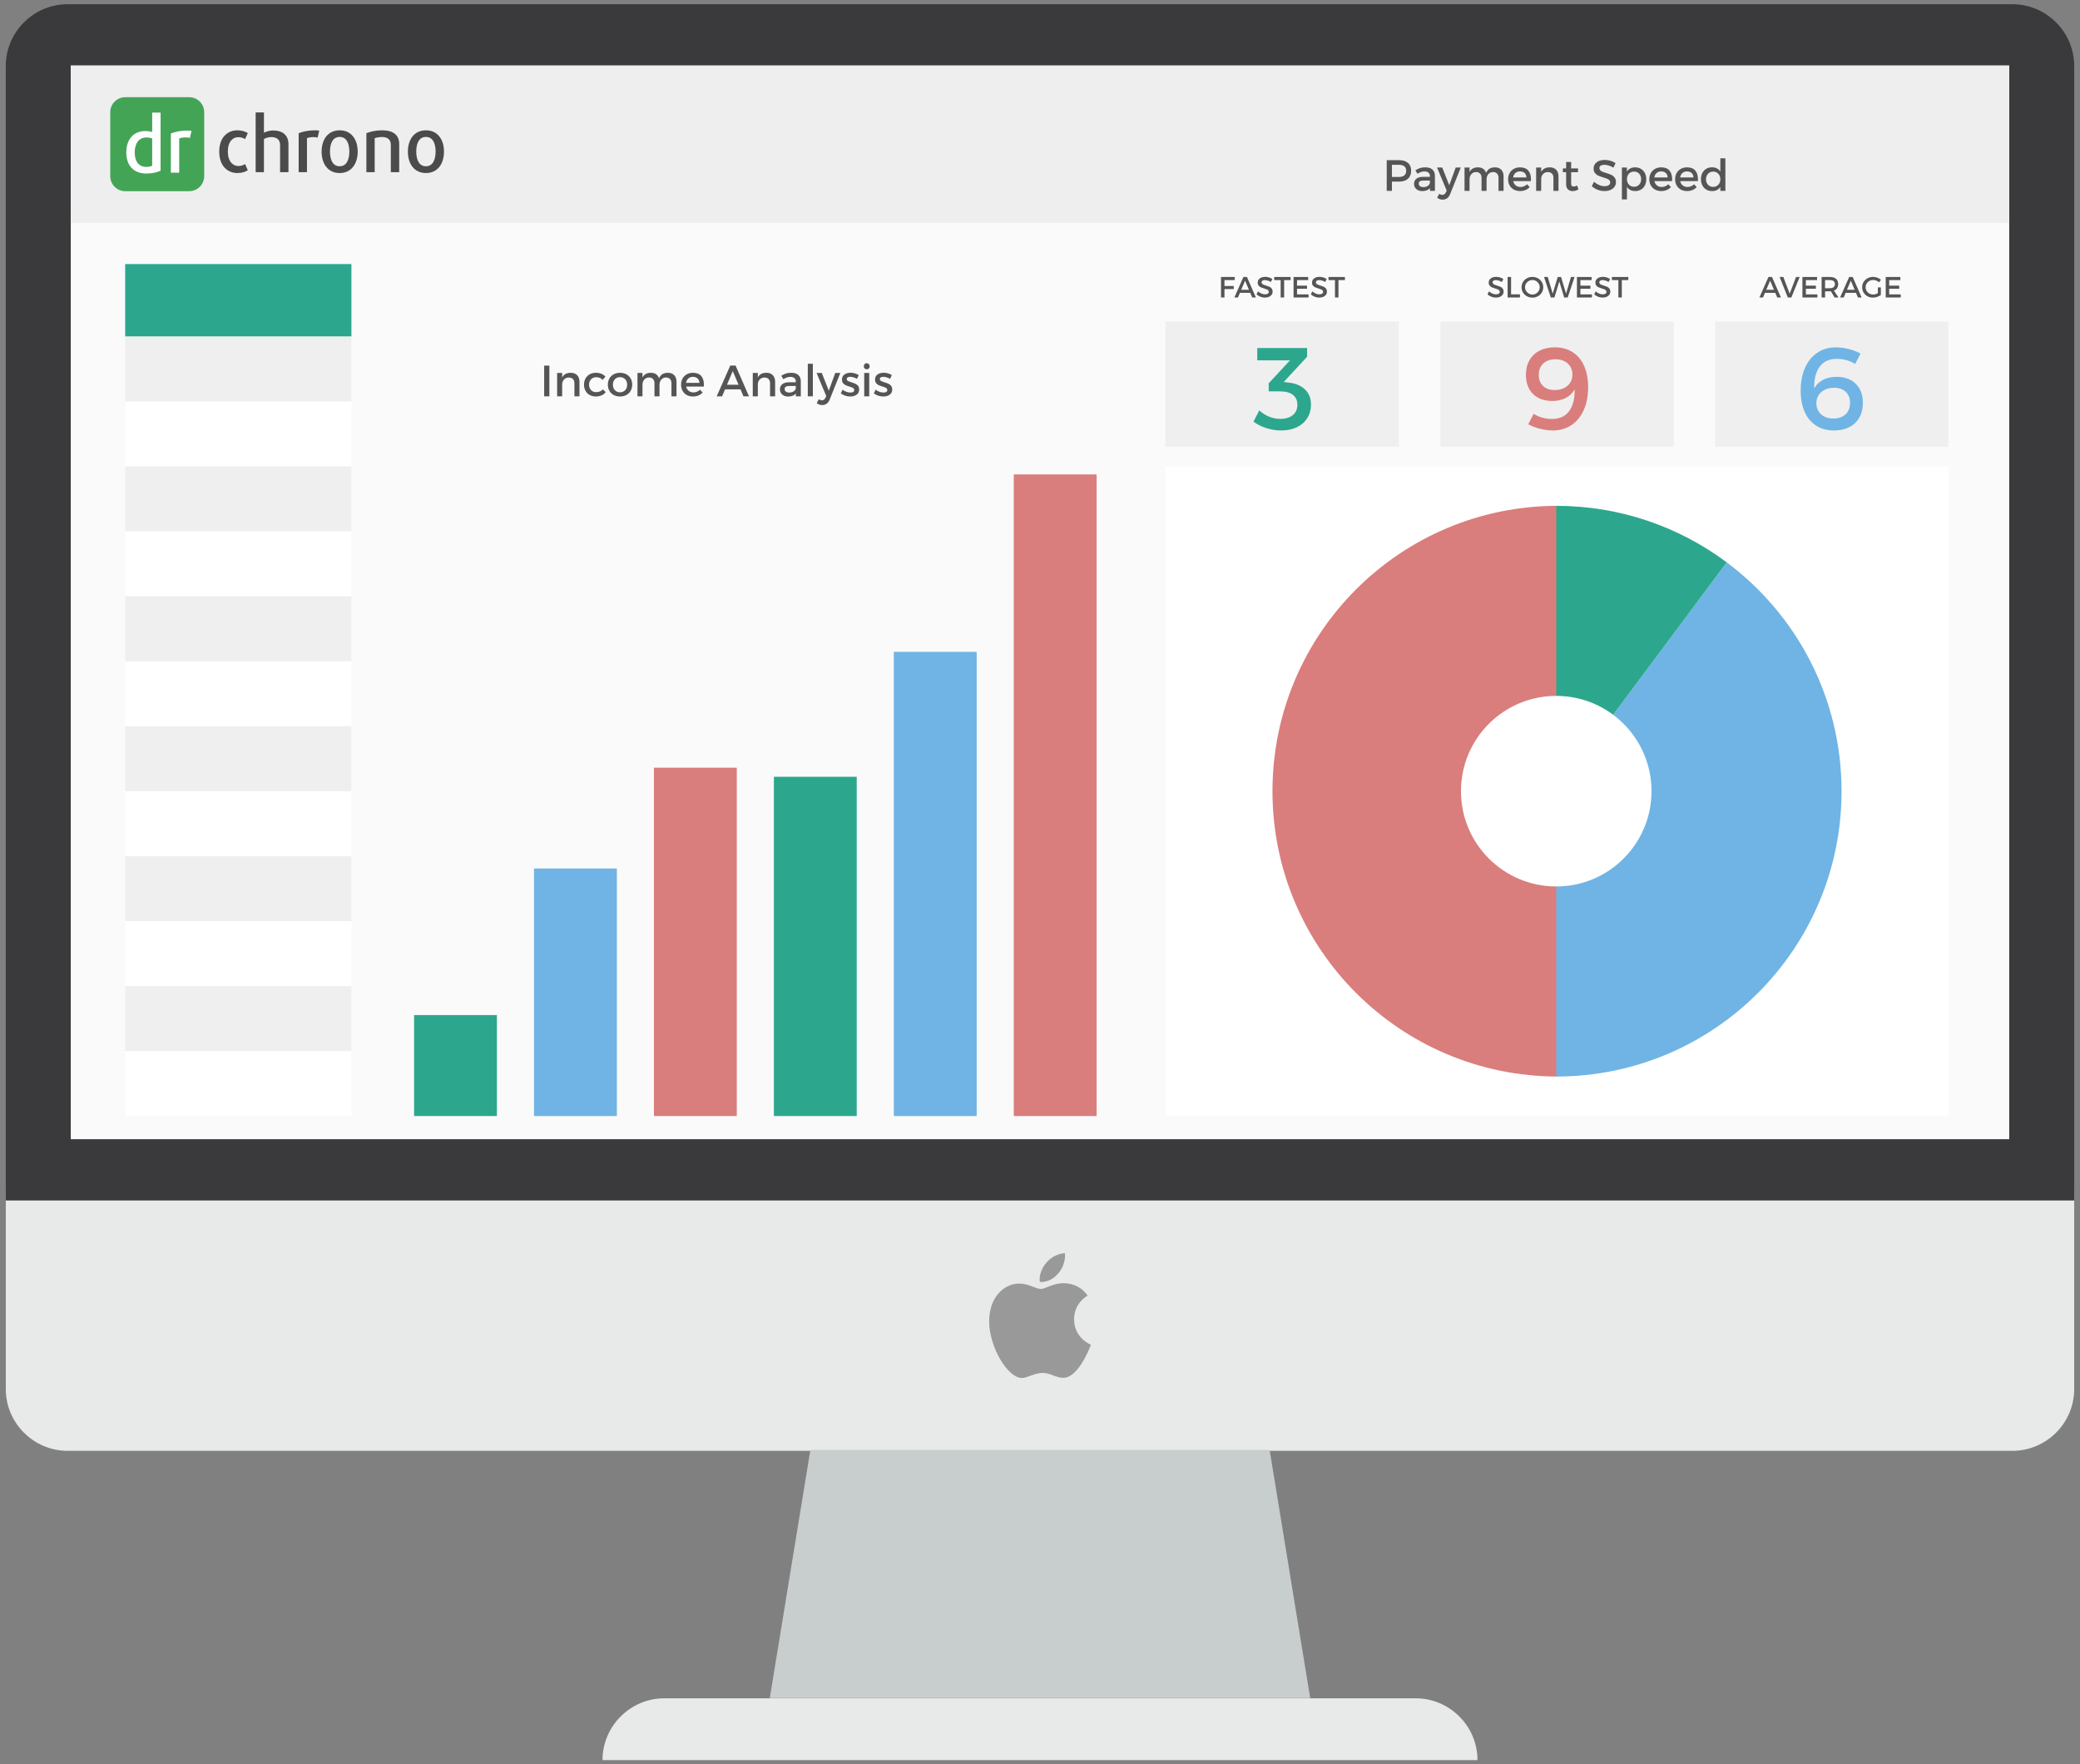 <?xml version="1.0" encoding="utf-8"?>
<!-- Generator: Adobe Illustrator 16.0.0, SVG Export Plug-In . SVG Version: 6.00 Build 0)  -->
<!DOCTYPE svg PUBLIC "-//W3C//DTD SVG 1.1//EN" "http://www.w3.org/Graphics/SVG/1.1/DTD/svg11.dtd">
<svg version="1.1" id="Layer_1" xmlns="http://www.w3.org/2000/svg" xmlns:xlink="http://www.w3.org/1999/xlink" x="0px" y="0px"
	 width="835.92px" height="709px" viewBox="0 0 835.92 709" enable-background="new 0 0 835.92 709" xml:space="preserve">
<rect x="0" y="0" width="835.92" height="709" fill="#808080" stroke="none"/>
<g id="Layer_1_1_">
	<g>
		<path fill="#E8E9E9" d="M568.947,682.469H266.972c-13.656,0-24.831,11.171-24.831,24.831H593.78
			C593.779,693.64,582.604,682.469,568.947,682.469z"/>
		<path fill="#E8E9E9" d="M27.157,583.014h781.604c13.654,0,24.83-11.176,24.83-24.832v-80.388H2.326v80.388
			C2.326,571.838,13.5,583.014,27.157,583.014"/>
		<polygon fill="#C8CDCE" points="526.559,682.375 309.361,682.375 325.672,582.678 510.248,582.678 		"/>
		<path fill="#3A393B" d="M833.594,26.526c0-13.655-11.176-24.826-24.83-24.826H27.157C13.5,1.7,2.326,12.871,2.326,26.526v455.885
			h831.268V26.526z"/>
	</g>
	<g>
		<path fill="#999999" d="M420.086,507.955c3.301-4.349,7.879-4.365,7.879-4.365s0.688,4.086-2.59,8.021
			c-3.496,4.19-7.473,3.514-7.473,3.514S417.155,511.816,420.086,507.955z"/>
		<path fill="#999999" d="M418.323,517.979c1.688,0,4.839-2.322,8.938-2.322c7.043,0,9.816,5.013,9.816,5.013
			s-5.416,2.771-5.416,9.502c0,7.59,6.75,10.203,6.75,10.203s-4.724,13.298-11.104,13.298c-2.93,0-5.207-1.975-8.295-1.975
			c-3.146,0-6.266,2.047-8.303,2.047c-5.822,0-13.184-12.61-13.184-22.745c0-9.979,6.229-15.206,12.067-15.206
			C413.4,515.788,416.348,517.979,418.323,517.979z"/>
	</g>
	<rect x="28.438" y="26.325" fill="#FAFAFA" width="779.044" height="431.46"/>
	<g>
		<g>
			<rect x="28.438" y="26.342" fill="#EEEEEE" width="779.044" height="63.2"/>
		</g>
	</g>
	<g>
		<path fill="#44A456" d="M82.072,70.792c0,3.332-2.703,6.036-6.035,6.036H50.338c-3.332,0-6.035-2.704-6.035-6.036V45.093
			c0-3.328,2.703-6.035,6.035-6.035h25.699c3.332,0,6.035,2.706,6.035,6.035V70.792L82.072,70.792z"/>
		<g>
			<path fill="#4B4B4B" d="M95.364,69.537c-3.673,0-7.255-2.632-7.255-8.603c0-5.969,3.582-8.568,7.255-8.568
				c1.805,0,3.212,0.461,4.224,1.133l-1.102,2.42c-0.674-0.495-1.683-0.801-2.693-0.801c-2.205,0-4.226,1.745-4.226,5.784
				c0,4.041,2.082,5.814,4.226,5.814c1.01,0,2.019-0.302,2.693-0.793l1.102,2.483C98.543,69.103,97.168,69.537,95.364,69.537z"/>
			<path fill="#4B4B4B" d="M112.562,69.197V58.241c0-2.108-1.347-3.151-3.55-3.151c-1.009,0-2.143,0.304-2.939,0.768v13.339h-3.336
				V45.174h3.336v8.141c1.012-0.487,2.387-0.887,3.705-0.887c3.855,0,6.15,1.958,6.15,5.54v11.229H112.562z"/>
			<path fill="#4B4B4B" d="M127.649,55.274c-0.491-0.124-1.07-0.184-1.681-0.184c-0.949,0-1.958,0.15-2.603,0.428v13.679h-3.336
				V53.528c1.591-0.67,3.95-1.161,6.397-1.161c0.733,0,1.377,0.027,1.868,0.122L127.649,55.274z"/>
			<path fill="#4B4B4B" d="M136.502,69.537c-4.684,0-7.254-3.705-7.254-8.603c0-4.897,2.57-8.568,7.254-8.568
				c4.681,0,7.253,3.671,7.253,8.568C143.755,65.833,141.184,69.537,136.502,69.537z M136.502,55.027
				c-2.604,0-3.888,2.327-3.888,5.875c0,3.554,1.283,5.913,3.888,5.913c2.601,0,3.886-2.358,3.886-5.913
				C140.389,57.354,139.104,55.027,136.502,55.027z"/>
			<path fill="#4B4B4B" d="M157.068,69.197V58.18c0-1.926-1.164-3.119-3.462-3.119c-1.224,0-2.352,0.214-3.029,0.491v13.646h-3.335
				v-15.67c1.653-0.67,3.765-1.161,6.337-1.161c4.619,0,6.856,2.021,6.856,5.507v11.325h-3.367V69.197z"/>
			<path fill="#4B4B4B" d="M171.175,69.537c-4.684,0-7.251-3.705-7.251-8.603c0-4.897,2.567-8.568,7.251-8.568
				c4.683,0,7.252,3.671,7.252,8.568C178.428,65.833,175.858,69.537,171.175,69.537z M171.175,55.027
				c-2.604,0-3.888,2.327-3.888,5.875c0,3.554,1.284,5.913,3.888,5.913c2.601,0,3.885-2.358,3.885-5.913
				C175.06,57.354,173.777,55.027,171.175,55.027z"/>
		</g>
		<g>
			<path fill="#FFFFFF" d="M58.849,69.737c-5.168,0-8.092-3.229-8.092-8.491c0-5.078,2.708-8.583,7.723-8.583
				c1.014,0,2.124,0.213,2.676,0.396v-7.812h3.386v23.322C63.433,69.186,61.187,69.737,58.849,69.737z M61.156,55.617
				c-0.432-0.183-1.476-0.372-2.37-0.372c-3.045,0-4.644,2.523-4.644,6.002c0,3.626,1.628,5.813,4.644,5.813
				c0.894,0,1.969-0.217,2.37-0.429V55.617z"/>
			<path fill="#FFFFFF" d="M76.323,55.399c-0.49-0.122-1.074-0.184-1.69-0.184c-0.955,0-1.968,0.152-2.618,0.429v13.752h-3.351
				V53.646c1.601-0.679,3.969-1.17,6.431-1.17c0.739,0,1.384,0.029,1.876,0.124L76.323,55.399z"/>
		</g>
	</g>
	<rect x="166.411" y="407.904" fill="#2CA78E" width="33.29" height="40.57"/>
	<rect x="262.813" y="308.495" fill="#D97E7C" width="33.29" height="139.985"/>
	<rect x="407.416" y="190.647" fill="#D97E7C" width="33.292" height="257.833"/>
	<rect x="214.612" y="349.009" fill="#6FB4E4" width="33.29" height="99.471"/>
	<rect x="359.213" y="261.945" fill="#6FB4E4" width="33.296" height="186.535"/>
	<rect x="311.014" y="312.147" fill="#2CA78E" width="33.29" height="136.333"/>
	<rect x="468.436" y="187.389" fill="#FFFFFF" width="314.612" height="261.092"/>
	<rect x="50.306" y="161.279" fill="#FFFFFF" width="90.925" height="26.109"/>
	<rect x="50.306" y="135.17" fill="#EFEFEF" width="90.925" height="26.109"/>
	<rect x="50.306" y="213.498" fill="#FFFFFF" width="90.925" height="26.109"/>
	<rect x="50.306" y="187.389" fill="#EFEFEF" width="90.925" height="26.109"/>
	<rect x="50.306" y="265.716" fill="#FFFFFF" width="90.925" height="26.11"/>
	<rect x="50.306" y="239.607" fill="#EFEFEF" width="90.925" height="26.109"/>
	<rect x="50.306" y="317.934" fill="#FFFFFF" width="90.925" height="26.111"/>
	<rect x="50.306" y="291.826" fill="#EFEFEF" width="90.925" height="26.108"/>
	<rect x="50.306" y="370.153" fill="#FFFFFF" width="90.925" height="26.109"/>
	<rect x="50.306" y="344.043" fill="#EFEFEF" width="90.925" height="26.11"/>
	<rect x="50.306" y="422.372" fill="#FFFFFF" width="90.925" height="26.108"/>
	<rect x="50.306" y="396.264" fill="#EFEFEF" width="90.925" height="26.113"/>
	<g>
		<rect x="468.436" y="129.222" fill="#EFEFEF" width="93.763" height="50.296"/>
		<g enable-background="new    ">
			<path fill="#2CA78E" d="M524.357,156.407c1.677,1.554,2.515,3.604,2.515,6.146c0,2.037-0.494,3.848-1.483,5.433
				c-0.989,1.585-2.386,2.814-4.19,3.688s-3.913,1.31-6.316,1.31c-2.008,0-4.01-0.322-6.008-0.965
				c-1.999-0.643-3.701-1.508-5.11-2.595l2.319-4.525c1.164,1.103,2.479,1.948,3.949,2.538c1.471,0.59,2.957,0.884,4.459,0.884
				c2.156,0,3.851-0.51,5.076-1.528c1.225-1.019,1.837-2.386,1.837-4.101c0-1.761-0.604-3.104-1.816-4.031
				c-1.209-0.927-2.923-1.39-5.146-1.39h-4.571v-3.239l8.567-9.234h-13.162v-4.939h20.032v3.491l-9.396,10.152l1.677,0.207
				C520.425,153.953,522.68,154.853,524.357,156.407z"/>
		</g>
	</g>
	<g>
		<rect x="578.859" y="129.222" fill="#EFEFEF" width="93.764" height="50.296"/>
		<g enable-background="new    ">
			<path fill="#D97E7C" d="M618.897,172.292c-1.791-0.459-3.362-1.064-4.711-1.815l2.159-4.181c1.012,0.659,2.168,1.167,3.469,1.527
				c1.303,0.361,2.581,0.541,3.837,0.541c3.108,0,5.436-1.064,6.982-3.193s2.273-5.031,2.183-8.706
				c-0.873,1.531-2.068,2.692-3.595,3.48c-1.523,0.789-3.319,1.183-5.387,1.183c-3.289,0-5.881-0.942-7.765-2.826
				c-1.884-1.883-2.825-4.44-2.825-7.672c0-2.251,0.479-4.211,1.436-5.88c0.96-1.669,2.308-2.948,4.044-3.836
				c1.737-0.888,3.773-1.332,6.101-1.332c2.756,0,5.136,0.635,7.145,1.907c2.006,1.271,3.553,3.105,4.638,5.501
				c1.086,2.396,1.631,5.272,1.631,8.626c0,3.477-0.582,6.523-1.746,9.142c-1.163,2.619-2.818,4.644-4.961,6.076
				c-2.146,1.432-4.648,2.147-7.512,2.147C622.397,172.981,620.689,172.751,618.897,172.292z M628.66,155.902
				c1.085-0.56,1.908-1.318,2.47-2.274s0.823-2.002,0.794-3.135c0.029-1.011-0.201-1.987-0.702-2.929
				c-0.498-0.942-1.264-1.707-2.297-2.297c-1.033-0.59-2.308-0.885-3.824-0.885c-2.034,0-3.658,0.556-4.87,1.666
				c-1.209,1.11-1.814,2.653-1.814,4.629c0,1.883,0.574,3.365,1.723,4.444c1.148,1.079,2.726,1.619,4.731,1.619
				C626.31,156.741,627.573,156.461,628.66,155.902z"/>
		</g>
	</g>
	<g>
		<rect x="689.284" y="129.222" fill="#EFEFEF" width="93.764" height="50.296"/>
		<g enable-background="new    ">
			<path fill="#6FB4E4" d="M743.012,140.27c1.791,0.46,3.361,1.064,4.709,1.815l-2.157,4.181c-1.011-0.659-2.169-1.168-3.469-1.528
				c-1.302-0.361-2.582-0.541-3.836-0.541c-3.109,0-5.438,1.064-6.983,3.193c-1.547,2.129-2.273,5.031-2.185,8.706
				c0.875-1.531,2.072-2.691,3.596-3.48c1.525-0.789,3.32-1.183,5.387-1.183c3.291,0,5.88,0.942,7.764,2.826
				c1.884,1.883,2.826,4.441,2.826,7.672c0,2.251-0.478,4.211-1.437,5.88c-0.958,1.669-2.306,2.948-4.043,3.836
				c-1.736,0.888-3.771,1.333-6.099,1.333c-2.756,0-5.138-0.635-7.144-1.907c-2.007-1.271-3.553-3.105-4.641-5.501
				c-1.086-2.396-1.631-5.271-1.631-8.625c0-3.477,0.584-6.524,1.746-9.143c1.164-2.619,2.817-4.644,4.961-6.076
				c2.144-1.432,4.646-2.147,7.512-2.147C739.513,139.581,741.221,139.811,743.012,140.27z M733.249,156.661
				c-1.088,0.559-1.91,1.317-2.47,2.273c-0.561,0.957-0.826,2.002-0.795,3.136c-0.031,1.01,0.203,1.986,0.7,2.928
				c0.5,0.942,1.264,1.708,2.3,2.297c1.034,0.59,2.308,0.884,3.822,0.884c2.037,0,3.659-0.555,4.87-1.666
				c1.21-1.11,1.817-2.653,1.817-4.629c0-1.884-0.574-3.365-1.724-4.445c-1.148-1.079-2.726-1.619-4.731-1.619
				C735.6,155.822,734.337,156.101,733.249,156.661z"/>
		</g>
	</g>
	<rect x="50.306" y="106.114" fill="#2CA78E" width="90.925" height="29.056"/>
	<g>
		<path fill="#D97E7C" d="M626.057,432.602c-63.329,0-114.668-51.338-114.668-114.667c0-63.329,51.339-114.668,114.668-114.668
			V432.602z"/>
		<g>
			<path fill="#6FB4E4" d="M693.946,225.984l-68.52,91.948v114.668c63.329,0,114.667-51.339,114.667-114.667
				C740.094,280.294,721.958,246.891,693.946,225.984z"/>
		</g>
		<path fill="#2CA78E" d="M625.427,317.935V203.267c25.688,0,49.404,8.447,68.521,22.716L625.427,317.935z"/>
	</g>
	<circle fill="#FFFFFF" cx="625.427" cy="317.934" r="38.289"/>
</g>
<g enable-background="new    ">
	<path fill="#555555" d="M492.097,112.555v2.377h3.738v1.234h-3.738v3.377h-1.39v-8.235h5.53l-0.012,1.247H492.097z"/>
	<path fill="#555555" d="M498.304,117.683l-0.786,1.861h-1.447l3.635-8.235h1.425l3.595,8.235h-1.481l-0.787-1.861H498.304z
		 M500.377,112.791l-1.556,3.658h3.106L500.377,112.791z"/>
	<path fill="#555555" d="M509.996,111.481c0.502,0.153,0.947,0.36,1.338,0.62l-0.574,1.224c-0.425-0.26-0.849-0.454-1.271-0.58
		c-0.423-0.126-0.804-0.189-1.141-0.189c-0.417,0-0.744,0.075-0.981,0.224c-0.237,0.149-0.356,0.362-0.356,0.638
		c0,0.241,0.078,0.444,0.232,0.608c0.155,0.165,0.351,0.297,0.586,0.396s0.566,0.21,0.991,0.333
		c0.555,0.165,1.008,0.328,1.357,0.488c0.351,0.161,0.649,0.4,0.896,0.718s0.37,0.731,0.37,1.24c0,0.479-0.132,0.899-0.396,1.261
		c-0.264,0.362-0.631,0.64-1.1,0.835s-1.006,0.293-1.61,0.293c-0.628,0-1.236-0.118-1.823-0.353
		c-0.588-0.235-1.103-0.552-1.542-0.951l0.603-1.2c0.417,0.383,0.874,0.679,1.37,0.887c0.495,0.209,0.968,0.313,1.415,0.313
		c0.486,0,0.864-0.088,1.135-0.264c0.27-0.176,0.404-0.421,0.404-0.735c0-0.253-0.08-0.461-0.241-0.626
		c-0.16-0.165-0.36-0.294-0.6-0.388s-0.569-0.204-0.991-0.33c-0.562-0.165-1.016-0.326-1.357-0.482
		c-0.343-0.157-0.638-0.388-0.885-0.692c-0.247-0.305-0.37-0.711-0.37-1.221c0-0.463,0.125-0.868,0.376-1.214
		s0.602-0.614,1.054-0.801c0.451-0.188,0.975-0.281,1.567-0.281C508.979,111.251,509.495,111.328,509.996,111.481z"/>
	<path fill="#555555" d="M516.072,112.555v6.989h-1.39v-6.989h-2.602v-1.247h6.599v1.247H516.072z"/>
	<path fill="#555555" d="M521.253,112.555v2.228h4.02v1.246h-4.02v2.269h4.634v1.246h-6.023v-8.235h5.88v1.247H521.253z"/>
	<path fill="#555555" d="M531.824,111.481c0.502,0.153,0.947,0.36,1.338,0.62l-0.574,1.224c-0.425-0.26-0.849-0.454-1.271-0.58
		c-0.423-0.126-0.804-0.189-1.141-0.189c-0.417,0-0.744,0.075-0.981,0.224c-0.237,0.149-0.356,0.362-0.356,0.638
		c0,0.241,0.078,0.444,0.232,0.608c0.155,0.165,0.351,0.297,0.586,0.396s0.566,0.21,0.991,0.333
		c0.555,0.165,1.008,0.328,1.357,0.488c0.351,0.161,0.649,0.4,0.896,0.718s0.37,0.731,0.37,1.24c0,0.479-0.132,0.899-0.396,1.261
		c-0.264,0.362-0.631,0.64-1.1,0.835s-1.006,0.293-1.61,0.293c-0.628,0-1.236-0.118-1.823-0.353
		c-0.588-0.235-1.103-0.552-1.542-0.951l0.603-1.2c0.417,0.383,0.874,0.679,1.37,0.887c0.495,0.209,0.968,0.313,1.415,0.313
		c0.486,0,0.864-0.088,1.135-0.264c0.27-0.176,0.404-0.421,0.404-0.735c0-0.253-0.08-0.461-0.241-0.626
		c-0.16-0.165-0.36-0.294-0.6-0.388s-0.569-0.204-0.991-0.33c-0.562-0.165-1.016-0.326-1.357-0.482
		c-0.343-0.157-0.638-0.388-0.885-0.692c-0.247-0.305-0.37-0.711-0.37-1.221c0-0.463,0.125-0.868,0.376-1.214
		s0.602-0.614,1.054-0.801c0.451-0.188,0.975-0.281,1.567-0.281C530.808,111.251,531.323,111.328,531.824,111.481z"/>
	<path fill="#555555" d="M537.9,112.555v6.989h-1.39v-6.989h-2.602v-1.247h6.599v1.247H537.9z"/>
</g>
<g enable-background="new    ">
	<path fill="#555555" d="M218.694,159.262V146.91h2.084v12.353H218.694z"/>
	<path fill="#555555" d="M231.952,150.769c0.62,0.644,0.93,1.528,0.93,2.653v5.84h-2.033v-5.272c0-0.706-0.2-1.263-0.599-1.671
		c-0.399-0.408-0.952-0.612-1.659-0.612c-0.752,0.012-1.367,0.253-1.843,0.724c-0.477,0.471-0.75,1.083-0.818,1.835v4.996h-2.033
		v-9.39h2.033v1.801c0.638-1.246,1.789-1.87,3.455-1.87C230.476,149.804,231.332,150.125,231.952,150.769z"/>
	<path fill="#555555" d="M241.673,150.2c0.657,0.264,1.204,0.643,1.641,1.137l-1.111,1.309c-0.684-0.707-1.554-1.06-2.61-1.06
		c-0.833,0-1.518,0.277-2.054,0.832c-0.537,0.554-0.806,1.276-0.806,2.167c0,0.884,0.261,1.605,0.784,2.162
		c0.523,0.557,1.192,0.835,2.007,0.835c1.2,0,2.122-0.376,2.765-1.128l1.128,1.128c-0.425,0.563-0.975,0.995-1.649,1.296
		c-0.675,0.301-1.452,0.452-2.33,0.452c-0.919,0-1.737-0.199-2.455-0.599c-0.718-0.399-1.276-0.958-1.676-1.675
		c-0.399-0.718-0.599-1.542-0.599-2.472c0-0.942,0.2-1.773,0.599-2.494c0.399-0.721,0.958-1.282,1.676-1.684
		c0.718-0.402,1.536-0.603,2.455-0.603C240.27,149.804,241.015,149.936,241.673,150.2z"/>
	<path fill="#555555" d="M251.729,150.407c0.741,0.402,1.316,0.96,1.727,1.676c0.411,0.715,0.616,1.543,0.616,2.485
		c0,0.931-0.205,1.757-0.616,2.481s-0.986,1.285-1.727,1.684c-0.741,0.399-1.588,0.599-2.542,0.599
		c-0.964,0-1.817-0.199-2.558-0.599c-0.741-0.399-1.317-0.96-1.727-1.684c-0.411-0.724-0.616-1.55-0.616-2.481
		c0-0.942,0.206-1.77,0.616-2.485c0.41-0.715,0.986-1.273,1.727-1.676c0.741-0.402,1.594-0.603,2.558-0.603
		C250.142,149.804,250.989,150.005,251.729,150.407z M247.117,152.401c-0.537,0.566-0.806,1.294-0.806,2.184
		c0,0.907,0.269,1.644,0.806,2.209c0.537,0.565,1.227,0.848,2.071,0.848s1.532-0.283,2.063-0.848
		c0.531-0.566,0.796-1.302,0.796-2.209c0-0.896-0.268-1.625-0.805-2.188c-0.537-0.562-1.222-0.844-2.055-0.844
		C248.344,151.553,247.653,151.835,247.117,152.401z"/>
	<path fill="#555555" d="M270.961,150.777c0.611,0.649,0.917,1.53,0.917,2.645v5.84h-2.033v-5.272c0-0.718-0.197-1.28-0.59-1.688
		c-0.393-0.408-0.938-0.611-1.632-0.611c-0.787,0.023-1.413,0.309-1.878,0.857c-0.465,0.549-0.698,1.239-0.698,2.072v4.643h-2.024
		v-5.272c0-0.718-0.198-1.28-0.595-1.688c-0.396-0.408-0.933-0.611-1.611-0.611c-0.798,0.023-1.433,0.309-1.904,0.857
		c-0.471,0.549-0.706,1.239-0.706,2.072v4.643h-2.016v-9.39h2.016v1.818c0.626-1.258,1.76-1.887,3.402-1.887
		c0.833,0,1.529,0.197,2.089,0.59c0.56,0.394,0.952,0.949,1.176,1.667c0.574-1.504,1.76-2.257,3.558-2.257
		C269.506,149.804,270.349,150.128,270.961,150.777z"/>
	<path fill="#555555" d="M281.785,151.057c0.735,0.835,1.103,2.012,1.103,3.528c0,0.155-0.012,0.408-0.035,0.758h-7.098
		c0.167,0.729,0.508,1.304,1.025,1.723c0.517,0.419,1.146,0.629,1.886,0.629c0.505,0,0.988-0.095,1.447-0.284
		s0.858-0.459,1.197-0.81l1.077,1.146c-0.471,0.505-1.036,0.896-1.693,1.171c-0.658,0.276-1.386,0.414-2.184,0.414
		c-0.954,0-1.792-0.199-2.516-0.599c-0.724-0.399-1.285-0.958-1.684-1.675c-0.399-0.718-0.599-1.542-0.599-2.472
		c0-0.931,0.2-1.756,0.599-2.477c0.399-0.72,0.96-1.285,1.684-1.692s1.545-0.612,2.464-0.612
		C279.941,149.804,281.049,150.222,281.785,151.057z M280.329,152.083c-0.471-0.434-1.088-0.65-1.852-0.65
		c-0.741,0-1.355,0.217-1.843,0.65c-0.488,0.434-0.792,1.026-0.913,1.779h5.367C281.052,153.109,280.799,152.516,280.329,152.083z"
		/>
	<path fill="#555555" d="M291.38,156.471l-1.18,2.791h-2.171l5.453-12.353h2.136l5.392,12.353h-2.222l-1.18-2.791H291.38z
		 M294.49,149.132l-2.334,5.487h4.66L294.49,149.132z"/>
	<path fill="#555555" d="M310.582,150.769c0.62,0.644,0.93,1.528,0.93,2.653v5.84h-2.033v-5.272c0-0.706-0.2-1.263-0.599-1.671
		c-0.399-0.408-0.952-0.612-1.659-0.612c-0.752,0.012-1.367,0.253-1.843,0.724c-0.477,0.471-0.75,1.083-0.818,1.835v4.996h-2.033
		v-9.39h2.033v1.801c0.638-1.246,1.789-1.87,3.455-1.87C309.105,149.804,309.961,150.125,310.582,150.769z"/>
	<path fill="#555555" d="M319.842,158.117c-0.672,0.821-1.706,1.231-3.101,1.231c-0.661,0-1.241-0.126-1.74-0.379
		c-0.5-0.252-0.884-0.599-1.154-1.038c-0.27-0.439-0.405-0.938-0.405-1.495c0-0.861,0.312-1.543,0.935-2.045s1.495-0.76,2.614-0.771
		h2.834v-0.285c0-0.597-0.191-1.061-0.573-1.391c-0.382-0.33-0.938-0.495-1.667-0.495c-0.908,0-1.83,0.316-2.765,0.947l-0.836-1.413
		c0.718-0.425,1.363-0.728,1.934-0.909s1.273-0.271,2.106-0.271c1.2,0,2.131,0.292,2.791,0.875c0.661,0.583,0.997,1.391,1.008,2.425
		l0.018,6.159h-1.999V158.117z M318.989,157.242c0.5-0.336,0.778-0.762,0.835-1.279v-0.861h-2.541c-0.672,0-1.163,0.096-1.473,0.289
		c-0.31,0.192-0.465,0.513-0.465,0.96c0,0.425,0.162,0.764,0.487,1.017c0.324,0.252,0.768,0.379,1.331,0.379
		C317.88,157.746,318.489,157.578,318.989,157.242z"/>
	<path fill="#555555" d="M324.64,159.262v-13.094h2.033v13.094H324.64z"/>
	<path fill="#555555" d="M332.229,162.221c-0.517,0.371-1.128,0.556-1.835,0.556c-0.425,0-0.811-0.066-1.159-0.198
		c-0.347-0.132-0.685-0.333-1.012-0.603l0.862-1.568c0.224,0.167,0.431,0.285,0.62,0.354s0.39,0.103,0.603,0.103
		c0.637,0,1.111-0.344,1.421-1.034l0.318-0.706l-3.876-9.252h2.093l2.808,7.116l2.61-7.116h2.033l-4.273,10.682
		C333.151,161.295,332.746,161.851,332.229,162.221z"/>
	<path fill="#555555" d="M343.612,150.045c0.583,0.172,1.087,0.405,1.512,0.698l-0.741,1.499c-0.414-0.258-0.864-0.461-1.353-0.607
		c-0.488-0.146-0.938-0.22-1.352-0.22c-0.425,0-0.76,0.076-1.004,0.229s-0.366,0.386-0.366,0.702s0.144,0.557,0.431,0.724
		s0.767,0.356,1.438,0.568c0.637,0.189,1.164,0.377,1.581,0.564c0.417,0.187,0.774,0.468,1.073,0.844
		c0.298,0.376,0.448,0.872,0.448,1.486c0,0.918-0.345,1.615-1.034,2.089c-0.689,0.474-1.545,0.71-2.567,0.71
		c-0.707,0-1.397-0.115-2.072-0.345c-0.675-0.229-1.242-0.548-1.701-0.956l0.724-1.447c0.402,0.351,0.893,0.632,1.473,0.844
		c0.58,0.213,1.137,0.319,1.671,0.319c0.459,0,0.83-0.082,1.111-0.246c0.281-0.164,0.422-0.417,0.422-0.762
		c0-0.258-0.086-0.472-0.258-0.642s-0.382-0.305-0.629-0.405c-0.247-0.1-0.606-0.222-1.077-0.366
		c-0.626-0.189-1.134-0.375-1.525-0.556c-0.391-0.181-0.728-0.451-1.012-0.81c-0.284-0.358-0.426-0.837-0.426-1.434
		c0-0.896,0.33-1.576,0.991-2.042c0.66-0.465,1.484-0.698,2.472-0.698C342.439,149.787,343.029,149.873,343.612,150.045z"/>
	<path fill="#555555" d="M349.173,146.307c0.224,0.229,0.336,0.525,0.336,0.887c0,0.35-0.112,0.64-0.336,0.87
		c-0.224,0.229-0.508,0.344-0.853,0.344c-0.339,0-0.62-0.113-0.844-0.34c-0.224-0.227-0.336-0.518-0.336-0.874
		c0-0.362,0.112-0.658,0.336-0.887c0.224-0.23,0.505-0.345,0.844-0.345C348.665,145.962,348.949,146.077,349.173,146.307z
		 M347.321,159.262v-9.39h2.016v9.39H347.321z"/>
	<path fill="#555555" d="M356.904,150.045c0.583,0.172,1.087,0.405,1.512,0.698l-0.741,1.499c-0.414-0.258-0.864-0.461-1.353-0.607
		c-0.488-0.146-0.938-0.22-1.352-0.22c-0.425,0-0.76,0.076-1.004,0.229s-0.366,0.386-0.366,0.702s0.144,0.557,0.431,0.724
		s0.767,0.356,1.438,0.568c0.637,0.189,1.164,0.377,1.581,0.564c0.417,0.187,0.774,0.468,1.073,0.844
		c0.298,0.376,0.448,0.872,0.448,1.486c0,0.918-0.345,1.615-1.034,2.089c-0.689,0.474-1.545,0.71-2.567,0.71
		c-0.707,0-1.397-0.115-2.072-0.345c-0.675-0.229-1.242-0.548-1.701-0.956l0.724-1.447c0.402,0.351,0.893,0.632,1.473,0.844
		c0.58,0.213,1.137,0.319,1.671,0.319c0.459,0,0.83-0.082,1.111-0.246c0.281-0.164,0.422-0.417,0.422-0.762
		c0-0.258-0.086-0.472-0.258-0.642s-0.382-0.305-0.629-0.405c-0.247-0.1-0.606-0.222-1.077-0.366
		c-0.626-0.189-1.134-0.375-1.525-0.556c-0.391-0.181-0.728-0.451-1.012-0.81c-0.284-0.358-0.426-0.837-0.426-1.434
		c0-0.896,0.33-1.576,0.991-2.042c0.66-0.465,1.484-0.698,2.472-0.698C355.731,149.787,356.321,149.873,356.904,150.045z"/>
</g>
<g enable-background="new    ">
	<path fill="#555555" d="M565.838,65.457c0.854,0.735,1.279,1.774,1.279,3.118c0,1.401-0.426,2.487-1.279,3.256
		c-0.853,0.77-2.054,1.154-3.604,1.154h-2.843v3.721h-2.085V64.354h4.928C563.784,64.354,564.985,64.722,565.838,65.457z
		 M559.391,71.116h2.757c0.965,0,1.702-0.209,2.214-0.628c0.511-0.419,0.767-1.04,0.767-1.861c0-0.798-0.256-1.398-0.767-1.8
		c-0.512-0.402-1.249-0.603-2.214-0.603h-2.757V71.116z"/>
	<path fill="#555555" d="M574.681,75.562c-0.672,0.821-1.706,1.231-3.102,1.231c-0.66,0-1.24-0.126-1.739-0.379
		c-0.5-0.252-0.885-0.599-1.154-1.038c-0.271-0.439-0.405-0.938-0.405-1.495c0-0.861,0.312-1.543,0.935-2.045
		s1.494-0.76,2.614-0.771h2.834V70.78c0-0.597-0.19-1.061-0.572-1.391c-0.382-0.33-0.938-0.495-1.667-0.495
		c-0.907,0-1.829,0.316-2.766,0.947l-0.835-1.413c0.718-0.425,1.362-0.728,1.934-0.909s1.273-0.271,2.106-0.271
		c1.2,0,2.13,0.292,2.791,0.875c0.66,0.583,0.996,1.391,1.008,2.425l0.017,6.159h-1.998V75.562z M573.828,74.687
		c0.499-0.336,0.777-0.762,0.835-1.279v-0.861h-2.541c-0.672,0-1.163,0.096-1.473,0.289c-0.311,0.192-0.466,0.513-0.466,0.96
		c0,0.425,0.162,0.764,0.487,1.017c0.324,0.252,0.768,0.379,1.331,0.379C572.72,75.191,573.328,75.023,573.828,74.687z"/>
	<path fill="#555555" d="M581.58,79.666c-0.517,0.371-1.128,0.556-1.834,0.556c-0.426,0-0.812-0.066-1.159-0.198
		s-0.685-0.333-1.012-0.603l0.861-1.568c0.224,0.167,0.431,0.285,0.62,0.354s0.391,0.103,0.603,0.103
		c0.638,0,1.111-0.344,1.422-1.034l0.318-0.706l-3.876-9.252h2.093l2.809,7.116l2.61-7.116h2.032l-4.272,10.682
		C582.502,78.74,582.098,79.295,581.58,79.666z"/>
	<path fill="#555555" d="M603.344,68.222c0.612,0.649,0.918,1.53,0.918,2.645v5.84h-2.033v-5.272c0-0.718-0.197-1.28-0.59-1.688
		c-0.394-0.408-0.938-0.611-1.633-0.611c-0.787,0.023-1.412,0.309-1.878,0.857c-0.465,0.549-0.697,1.239-0.697,2.072v4.643h-2.024
		v-5.272c0-0.718-0.198-1.28-0.595-1.688c-0.396-0.408-0.934-0.611-1.61-0.611c-0.799,0.023-1.434,0.309-1.904,0.857
		c-0.471,0.549-0.706,1.239-0.706,2.072v4.643h-2.016v-9.39h2.016v1.818c0.626-1.258,1.76-1.887,3.402-1.887
		c0.833,0,1.529,0.197,2.089,0.59c0.561,0.394,0.952,0.949,1.176,1.667c0.574-1.504,1.761-2.257,3.558-2.257
		C601.89,67.249,602.732,67.573,603.344,68.222z"/>
	<path fill="#555555" d="M614.168,68.502c0.735,0.835,1.103,2.012,1.103,3.528c0,0.155-0.011,0.408-0.034,0.758h-7.098
		c0.166,0.729,0.508,1.304,1.024,1.723c0.518,0.419,1.146,0.629,1.887,0.629c0.506,0,0.987-0.095,1.447-0.284
		c0.459-0.189,0.858-0.459,1.197-0.81l1.077,1.146c-0.472,0.505-1.035,0.896-1.693,1.171c-0.657,0.276-1.385,0.414-2.184,0.414
		c-0.953,0-1.791-0.199-2.515-0.599c-0.724-0.399-1.285-0.958-1.685-1.675s-0.599-1.542-0.599-2.472
		c0-0.931,0.199-1.756,0.599-2.477c0.399-0.72,0.961-1.285,1.685-1.692s1.544-0.612,2.463-0.612
		C612.325,67.249,613.433,67.667,614.168,68.502z M612.713,69.527c-0.472-0.434-1.089-0.65-1.853-0.65
		c-0.741,0-1.355,0.217-1.844,0.65s-0.792,1.026-0.913,1.779h5.367C613.437,70.554,613.184,69.961,612.713,69.527z"/>
	<path fill="#555555" d="M625.4,68.213c0.62,0.644,0.931,1.528,0.931,2.653v5.84h-2.033v-5.272c0-0.706-0.199-1.263-0.599-1.671
		s-0.951-0.612-1.658-0.612c-0.752,0.012-1.366,0.253-1.843,0.724c-0.478,0.471-0.75,1.083-0.818,1.835v4.996h-2.033v-9.39h2.033
		v1.801c0.637-1.246,1.788-1.87,3.454-1.87C623.925,67.249,624.78,67.57,625.4,68.213z"/>
	<path fill="#555555" d="M632.034,76.793c-0.765,0-1.394-0.229-1.887-0.689c-0.494-0.459-0.741-1.14-0.741-2.042v-4.867h-1.326
		v-1.524h1.326v-2.576h2.016v2.576h2.766v1.524h-2.766v4.497c0,0.471,0.082,0.8,0.246,0.986c0.163,0.187,0.414,0.28,0.753,0.28
		c0.38,0,0.851-0.135,1.413-0.405l0.517,1.55C633.57,76.563,632.798,76.793,632.034,76.793z"/>
	<path fill="#555555" d="M647.255,64.613c0.752,0.229,1.421,0.54,2.007,0.93l-0.861,1.835c-0.638-0.391-1.273-0.681-1.908-0.87
		s-1.204-0.284-1.71-0.284c-0.626,0-1.117,0.112-1.473,0.336c-0.356,0.224-0.534,0.542-0.534,0.956c0,0.362,0.116,0.667,0.349,0.913
		c0.232,0.247,0.525,0.445,0.879,0.595c0.354,0.149,0.849,0.315,1.486,0.5c0.832,0.247,1.512,0.491,2.037,0.732
		s0.973,0.6,1.344,1.077c0.37,0.477,0.556,1.097,0.556,1.86c0,0.718-0.198,1.348-0.595,1.891c-0.396,0.542-0.946,0.96-1.649,1.253
		c-0.704,0.293-1.509,0.439-2.416,0.439c-0.942,0-1.854-0.177-2.735-0.53s-1.652-0.828-2.312-1.426l0.904-1.8
		c0.626,0.575,1.311,1.018,2.054,1.331c0.744,0.313,1.452,0.469,2.124,0.469c0.729,0,1.296-0.132,1.701-0.396
		s0.607-0.632,0.607-1.103c0-0.379-0.121-0.692-0.362-0.939s-0.541-0.441-0.899-0.582c-0.359-0.141-0.854-0.306-1.486-0.495
		c-0.844-0.247-1.523-0.488-2.037-0.724c-0.515-0.235-0.956-0.582-1.327-1.038c-0.37-0.457-0.556-1.067-0.556-1.831
		c0-0.695,0.188-1.302,0.564-1.822c0.376-0.52,0.903-0.92,1.581-1.202s1.461-0.422,2.352-0.422
		C645.729,64.268,646.502,64.383,647.255,64.613z"/>
	<path fill="#555555" d="M659.461,67.852c0.678,0.402,1.204,0.966,1.581,1.693c0.376,0.727,0.563,1.561,0.563,2.502
		c0,0.93-0.185,1.754-0.556,2.472c-0.37,0.718-0.892,1.273-1.563,1.667c-0.672,0.393-1.446,0.59-2.325,0.59
		c-0.741,0-1.395-0.144-1.96-0.431s-1.018-0.707-1.356-1.258v5.04h-2.033v-12.81h2.033v1.628c0.339-0.551,0.788-0.972,1.348-1.262
		c0.561-0.29,1.205-0.435,1.935-0.435C658.005,67.249,658.783,67.45,659.461,67.852z M658.182,74.657
		c0.434-0.258,0.771-0.622,1.013-1.089c0.241-0.468,0.361-0.998,0.361-1.589c0-0.574-0.12-1.091-0.361-1.551
		s-0.579-0.821-1.013-1.085s-0.926-0.396-1.478-0.396c-0.551,0-1.045,0.129-1.481,0.388c-0.437,0.258-0.775,0.62-1.017,1.085
		c-0.241,0.465-0.361,0.985-0.361,1.56c0,0.907,0.267,1.645,0.801,2.214c0.534,0.568,1.221,0.853,2.059,0.853
		C657.256,75.044,657.748,74.916,658.182,74.657z"/>
	<path fill="#555555" d="M670.909,68.502c0.735,0.835,1.103,2.012,1.103,3.528c0,0.155-0.011,0.408-0.034,0.758h-7.098
		c0.166,0.729,0.508,1.304,1.024,1.723c0.518,0.419,1.146,0.629,1.887,0.629c0.506,0,0.987-0.095,1.447-0.284
		c0.459-0.189,0.858-0.459,1.197-0.81l1.077,1.146c-0.472,0.505-1.035,0.896-1.693,1.171c-0.657,0.276-1.385,0.414-2.184,0.414
		c-0.953,0-1.791-0.199-2.515-0.599c-0.724-0.399-1.285-0.958-1.685-1.675s-0.599-1.542-0.599-2.472
		c0-0.931,0.199-1.756,0.599-2.477c0.399-0.72,0.961-1.285,1.685-1.692s1.544-0.612,2.463-0.612
		C669.066,67.249,670.174,67.667,670.909,68.502z M669.454,69.527c-0.472-0.434-1.089-0.65-1.853-0.65
		c-0.741,0-1.355,0.217-1.844,0.65s-0.792,1.026-0.913,1.779h5.367C670.178,70.554,669.925,69.961,669.454,69.527z"/>
	<path fill="#555555" d="M681.28,68.502c0.735,0.835,1.103,2.012,1.103,3.528c0,0.155-0.011,0.408-0.034,0.758h-7.098
		c0.166,0.729,0.508,1.304,1.024,1.723c0.518,0.419,1.146,0.629,1.887,0.629c0.506,0,0.987-0.095,1.447-0.284
		c0.459-0.189,0.858-0.459,1.197-0.81l1.077,1.146c-0.472,0.505-1.035,0.896-1.693,1.171c-0.657,0.276-1.385,0.414-2.184,0.414
		c-0.953,0-1.791-0.199-2.515-0.599c-0.724-0.399-1.285-0.958-1.685-1.675s-0.599-1.542-0.599-2.472
		c0-0.931,0.199-1.756,0.599-2.477c0.399-0.72,0.961-1.285,1.685-1.692s1.544-0.612,2.463-0.612
		C679.438,67.249,680.545,67.667,681.28,68.502z M679.825,69.527c-0.472-0.434-1.089-0.65-1.853-0.65
		c-0.741,0-1.355,0.217-1.844,0.65s-0.792,1.026-0.913,1.779h5.367C680.549,70.554,680.296,69.961,679.825,69.527z"/>
	<path fill="#555555" d="M693.401,76.707h-2.024v-1.602c-0.339,0.551-0.788,0.97-1.348,1.257c-0.561,0.288-1.211,0.431-1.951,0.431
		c-0.896,0-1.682-0.202-2.356-0.607s-1.2-0.972-1.576-1.702c-0.376-0.729-0.564-1.564-0.564-2.506c0-0.931,0.188-1.754,0.564-2.473
		c0.376-0.718,0.901-1.276,1.576-1.675c0.675-0.399,1.448-0.599,2.321-0.599c0.753,0,1.407,0.148,1.964,0.444
		c0.558,0.295,1.014,0.719,1.37,1.271v-5.333h2.024V76.707z M690.576,74.248c0.534-0.571,0.801-1.305,0.801-2.201
		c0-0.907-0.267-1.648-0.801-2.223s-1.227-0.861-2.076-0.861c-0.845,0-1.535,0.289-2.072,0.866s-0.811,1.316-0.822,2.218
		c0.012,0.896,0.285,1.629,0.822,2.201c0.537,0.572,1.228,0.857,2.072,0.857C689.35,75.105,690.042,74.819,690.576,74.248z"/>
</g>
<g enable-background="new    ">
	<path fill="#555555" d="M602.826,111.481c0.502,0.153,0.947,0.36,1.338,0.62l-0.574,1.224c-0.425-0.26-0.849-0.454-1.271-0.58
		c-0.423-0.126-0.804-0.189-1.141-0.189c-0.417,0-0.744,0.075-0.981,0.224c-0.237,0.149-0.356,0.362-0.356,0.638
		c0,0.241,0.078,0.444,0.232,0.608c0.155,0.165,0.351,0.297,0.586,0.396s0.566,0.21,0.991,0.333
		c0.555,0.165,1.008,0.328,1.357,0.488c0.351,0.161,0.649,0.4,0.896,0.718s0.37,0.731,0.37,1.24c0,0.479-0.132,0.899-0.396,1.261
		c-0.264,0.362-0.631,0.64-1.1,0.835s-1.006,0.293-1.61,0.293c-0.628,0-1.236-0.118-1.823-0.353
		c-0.588-0.235-1.103-0.552-1.542-0.951l0.603-1.2c0.417,0.383,0.874,0.679,1.37,0.887c0.495,0.209,0.968,0.313,1.415,0.313
		c0.486,0,0.864-0.088,1.135-0.264c0.27-0.176,0.404-0.421,0.404-0.735c0-0.253-0.08-0.461-0.241-0.626
		c-0.16-0.165-0.36-0.294-0.6-0.388s-0.569-0.204-0.991-0.33c-0.562-0.165-1.016-0.326-1.357-0.482
		c-0.343-0.157-0.638-0.388-0.885-0.692c-0.247-0.305-0.37-0.711-0.37-1.221c0-0.463,0.125-0.868,0.376-1.214
		s0.602-0.614,1.054-0.801c0.451-0.188,0.975-0.281,1.567-0.281C601.81,111.251,602.325,111.328,602.826,111.481z"/>
	<path fill="#555555" d="M610.844,118.286v1.258h-4.956v-8.235h1.39v6.978H610.844z"/>
	<path fill="#555555" d="M618.059,111.823c0.668,0.366,1.193,0.865,1.576,1.499s0.574,1.335,0.574,2.104
		c0,0.777-0.191,1.484-0.574,2.119c-0.383,0.636-0.908,1.137-1.576,1.505c-0.668,0.367-1.406,0.551-2.214,0.551
		s-1.545-0.184-2.211-0.551c-0.666-0.368-1.19-0.869-1.573-1.505c-0.383-0.635-0.574-1.342-0.574-2.119
		c0-0.777,0.191-1.48,0.574-2.11s0.907-1.127,1.573-1.493s1.403-0.548,2.211-0.548S617.391,111.457,618.059,111.823z
		 M614.378,112.911c-0.454,0.26-0.815,0.611-1.083,1.054s-0.402,0.929-0.402,1.461s0.137,1.022,0.408,1.47s0.633,0.803,1.082,1.065
		c0.45,0.262,0.941,0.393,1.474,0.393s1.022-0.129,1.47-0.387c0.448-0.259,0.803-0.614,1.065-1.065s0.394-0.944,0.394-1.476
		s-0.131-1.019-0.394-1.461s-0.616-0.793-1.062-1.054s-0.937-0.391-1.473-0.391C615.324,112.521,614.831,112.651,614.378,112.911z"
		/>
	<path fill="#555555" d="M628.617,119.544l-1.952-6.42l-1.976,6.42h-1.436l-2.729-8.235h1.493l1.999,6.696l1.992-6.685l1.361-0.012
		l1.998,6.696l1.987-6.696h1.436l-2.751,8.235H628.617z"/>
	<path fill="#555555" d="M635.142,112.555v2.228h4.02v1.246h-4.02v2.269h4.634v1.246h-6.023v-8.235h5.88v1.247H635.142z"/>
	<path fill="#555555" d="M645.713,111.481c0.502,0.153,0.947,0.36,1.338,0.62l-0.574,1.224c-0.425-0.26-0.849-0.454-1.271-0.58
		c-0.423-0.126-0.804-0.189-1.141-0.189c-0.417,0-0.744,0.075-0.981,0.224c-0.237,0.149-0.356,0.362-0.356,0.638
		c0,0.241,0.078,0.444,0.232,0.608c0.155,0.165,0.351,0.297,0.586,0.396s0.566,0.21,0.991,0.333
		c0.555,0.165,1.008,0.328,1.357,0.488c0.351,0.161,0.649,0.4,0.896,0.718s0.37,0.731,0.37,1.24c0,0.479-0.132,0.899-0.396,1.261
		c-0.264,0.362-0.631,0.64-1.1,0.835s-1.006,0.293-1.61,0.293c-0.628,0-1.236-0.118-1.823-0.353
		c-0.588-0.235-1.103-0.552-1.542-0.951l0.603-1.2c0.417,0.383,0.874,0.679,1.37,0.887c0.495,0.209,0.968,0.313,1.415,0.313
		c0.486,0,0.864-0.088,1.135-0.264c0.27-0.176,0.404-0.421,0.404-0.735c0-0.253-0.08-0.461-0.241-0.626
		c-0.16-0.165-0.36-0.294-0.6-0.388s-0.569-0.204-0.991-0.33c-0.562-0.165-1.016-0.326-1.357-0.482
		c-0.343-0.157-0.638-0.388-0.885-0.692c-0.247-0.305-0.37-0.711-0.37-1.221c0-0.463,0.125-0.868,0.376-1.214
		s0.602-0.614,1.054-0.801c0.451-0.188,0.975-0.281,1.567-0.281C644.696,111.251,645.212,111.328,645.713,111.481z"/>
	<path fill="#555555" d="M651.789,112.555v6.989h-1.39v-6.989h-2.602v-1.247h6.599v1.247H651.789z"/>
</g>
<g enable-background="new    ">
	<path fill="#555555" d="M709.312,117.683l-0.786,1.861h-1.447l3.635-8.235h1.425l3.595,8.235h-1.481l-0.787-1.861H709.312z
		 M711.386,112.791l-1.556,3.658h3.106L711.386,112.791z"/>
	<path fill="#555555" d="M718.49,119.544l-3.285-8.235h1.493l2.544,6.696l2.562-6.696h1.447l-3.331,8.235H718.49z"/>
	<path fill="#555555" d="M725.755,112.555v2.228h4.02v1.246h-4.02v2.269h4.634v1.246h-6.023v-8.235h5.88v1.247H725.755z"/>
	<path fill="#555555" d="M735.798,117.052c-0.076,0.007-0.203,0.011-0.379,0.011h-1.952v2.481h-1.39v-8.235h3.342
		c1.049,0,1.864,0.245,2.446,0.735s0.873,1.183,0.873,2.079c0,0.659-0.147,1.215-0.442,1.668s-0.716,0.788-1.263,1.002l1.843,2.751
		h-1.573L735.798,117.052z M736.9,115.397c0.345-0.279,0.518-0.693,0.518-1.24c0-0.532-0.173-0.932-0.518-1.2
		s-0.838-0.402-1.481-0.402h-1.952v3.262h1.952C736.062,115.817,736.556,115.677,736.9,115.397z"/>
	<path fill="#555555" d="M741.742,117.683l-0.786,1.861h-1.447l3.635-8.235h1.425l3.595,8.235h-1.481l-0.787-1.861H741.742z
		 M743.815,112.791l-1.556,3.658h3.106L743.815,112.791z"/>
	<path fill="#555555" d="M755.887,115.495v3.038c-0.425,0.322-0.925,0.58-1.499,0.775s-1.141,0.293-1.699,0.293
		c-0.801,0-1.531-0.184-2.194-0.551c-0.662-0.368-1.183-0.871-1.562-1.511c-0.379-0.639-0.568-1.344-0.568-2.113
		c0-0.777,0.193-1.48,0.58-2.11s0.917-1.127,1.593-1.493s1.422-0.548,2.237-0.548c0.582,0,1.152,0.104,1.711,0.313
		c0.56,0.208,1.044,0.489,1.453,0.841l-0.792,1.022c-0.322-0.298-0.69-0.53-1.105-0.695c-0.416-0.165-0.838-0.247-1.267-0.247
		c-0.548,0-1.051,0.129-1.511,0.387c-0.459,0.259-0.823,0.612-1.091,1.06c-0.268,0.448-0.402,0.938-0.402,1.47
		c0,0.54,0.135,1.034,0.402,1.482c0.268,0.448,0.633,0.801,1.094,1.06c0.462,0.258,0.968,0.387,1.52,0.387
		c0.306,0,0.624-0.049,0.953-0.146c0.329-0.098,0.641-0.237,0.936-0.417v-2.297H755.887z"/>
	<path fill="#555555" d="M759.235,112.555v2.228h4.02v1.246h-4.02v2.269h4.634v1.246h-6.023v-8.235h5.88v1.247H759.235z"/>
</g>
</svg>
